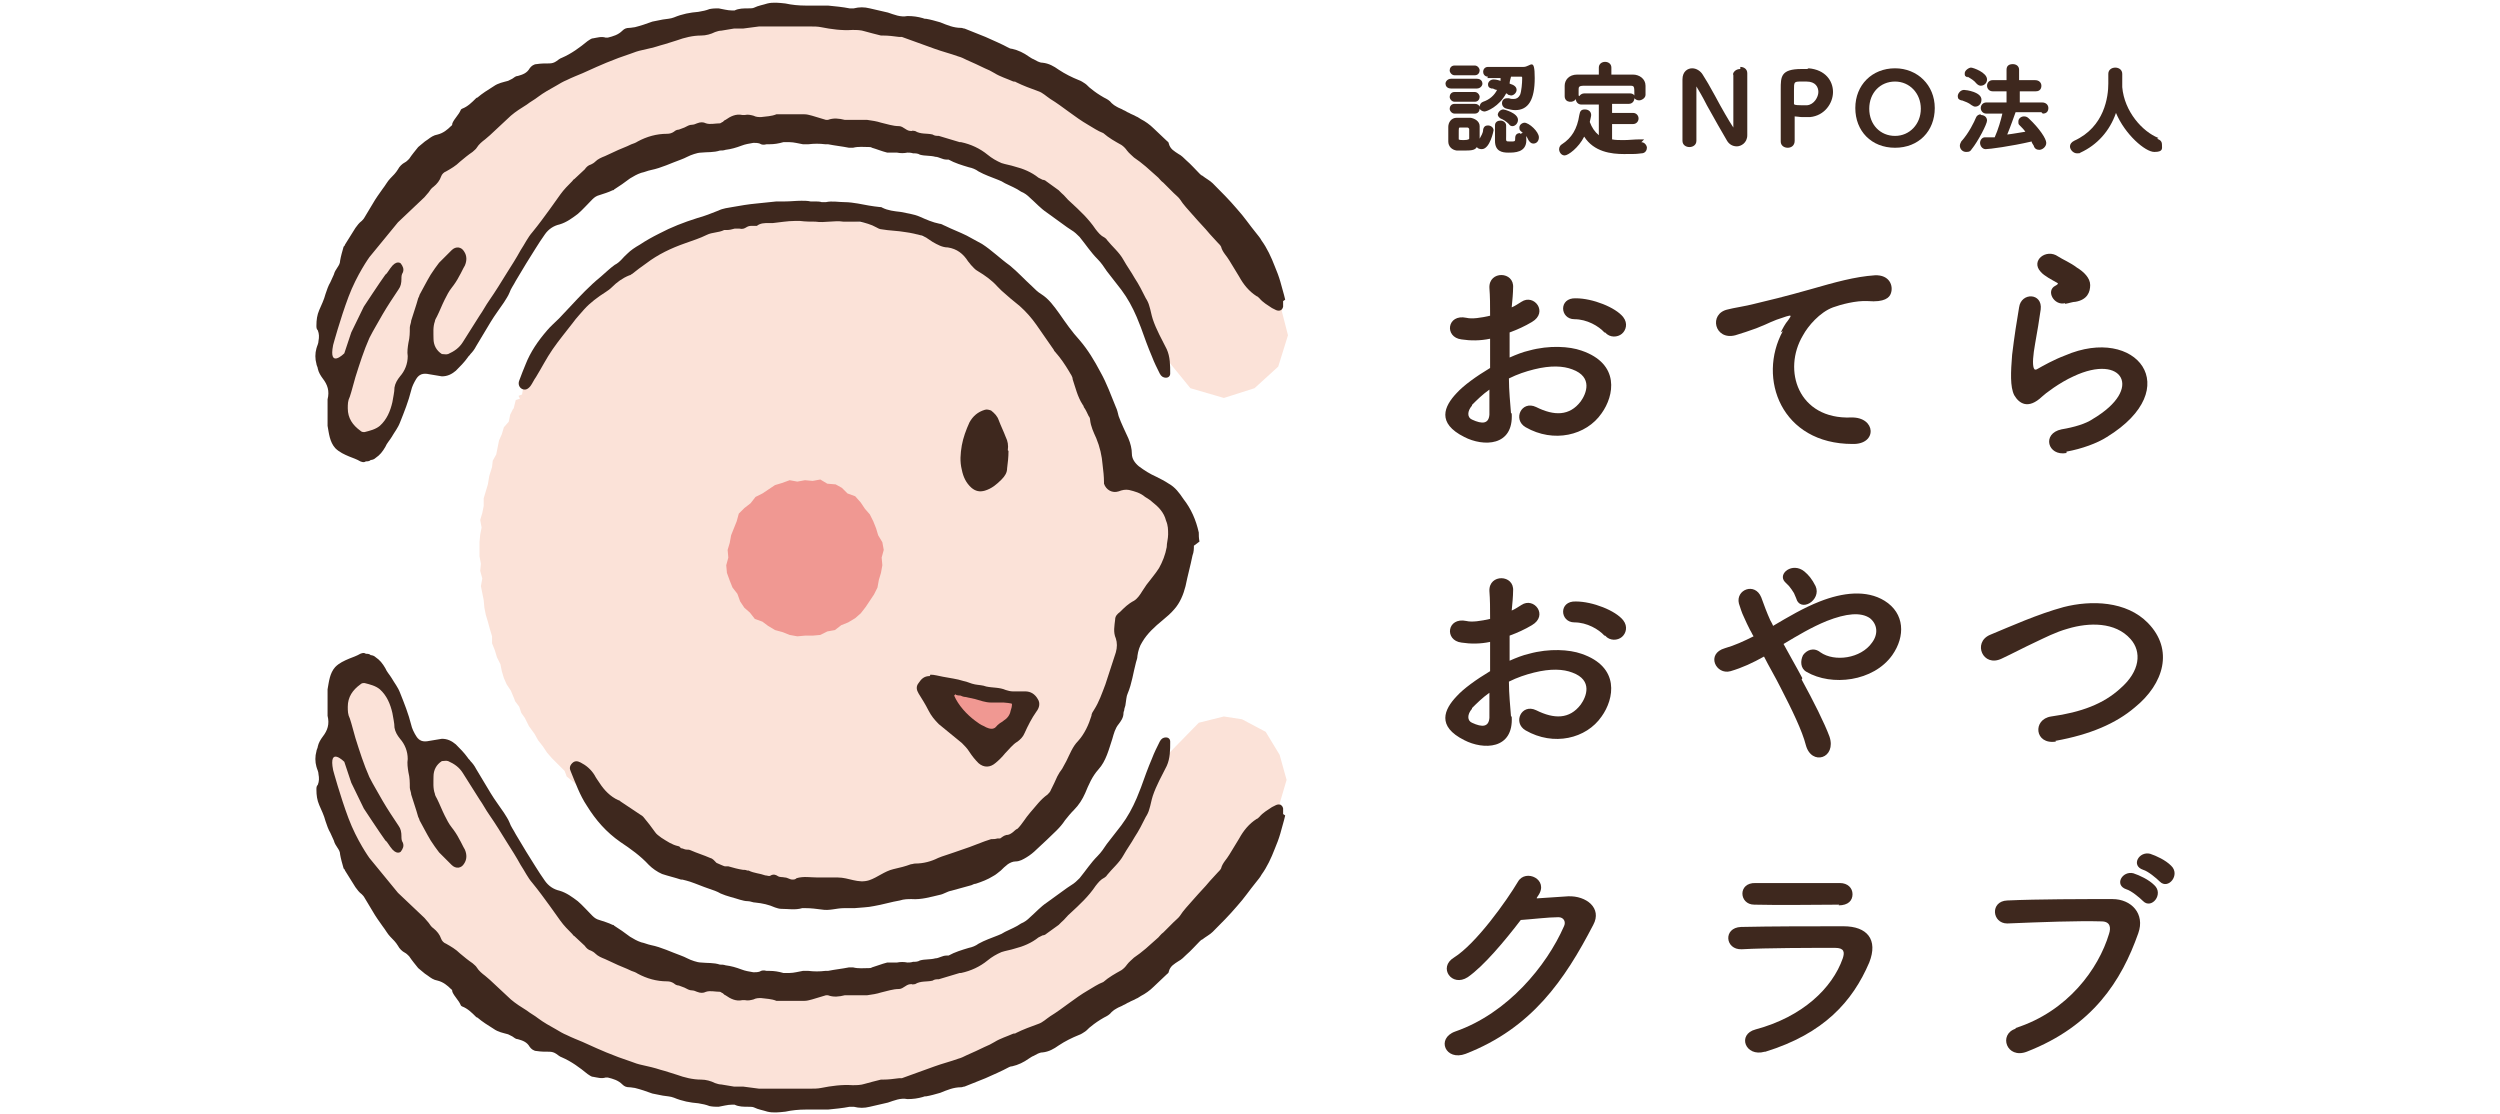 <?xml version="1.0" encoding="UTF-8"?>
<svg id="_レイヤー_2" xmlns="http://www.w3.org/2000/svg" version="1.1" viewBox="0 0 358.7 159.9">
  <!-- Generator: Adobe Illustrator 29.5.1, SVG Export Plug-In . SVG Version: 2.1.0 Build 141)  -->
  <defs>
    <style>
      .st0 {
        fill: #fbe2d8;
      }

      .st0, .st1 {
        fill-rule: evenodd;
      }

      .st1, .st2 {
        fill: #f09892;
      }

      .st3 {
        fill: #3e281e;
      }
    </style>
  </defs>
  <g>
    <path class="st3" d="M213.5,18c-.3,0-.6.1-.7.6,0,.5-.3.9-.5,1.3,0-.2,0-.5,0-.7,0-.4,0-.8,0-1.1,0-.7-.7-1.1-1.3-1.2-.6,0-1.2,0-2,0-.8,0-1.2.7-1.2,1.3,0,.2,0,.3,0,.5,0,.2,0,.3,0,.5s0,.3,0,.5c0,.2,0,.4,0,.6,0,.7.5,1.2,1.2,1.3.3,0,.6,0,.9,0,1.1,0,1.7,0,2-.5.1.2.4.3.7.3,1.2,0,1.7-2.7,1.7-2.7,0-.4-.4-.7-.8-.7ZM209.5,18.3h1c.1,0,.2,0,.3.2,0,.2,0,.5,0,.7s0,.5,0,.7c0,0,0,.2-.8.2s-.7-.1-.7-.2c0-.1,0-.2,0-.3,0-.1,0-.3,0-.4,0-.9,0-.9.2-.9Z"/>
    <path class="st3" d="M213.4,11.2c.3,0,.7,0,1,0,.3,0,.6,0,.9,0,0,.2,0,.3,0,.4-.6-.2-.9-.2-1-.2-.5,0-.8.4-.8.7s.1.5.5.6h.2c.2.1.4.2.6.2-.4.8-1.1,1.4-2,1.7-.3.1-.5.4-.5.7h0c-.1-.2-.3-.4-.7-.4h-2.9c-.5,0-.7.4-.7.7s.3.7.7.7h2.9c.5,0,.7-.4.7-.7h0c.1.2.4.4.7.4s2.1-.7,3.1-2.6c.1,0,.2.1.3.2.1,0,.3.1.4.1.4,0,.8-.4.8-.8s-.3-.7-1-.9c0-.3.1-.6.2-1h1.4c.2,0,.2,0,.2.3,0,.6-.1,1.8-.3,2.3-.2.4-.5.6-.9.6s-.4,0-.7-.1c-.1,0-.2,0-.3,0-.5,0-.7.4-.7.7s.2.7.7.8c.4.1.8.2,1.2.2,1.9,0,2.8-1.5,2.8-4.6s-.6-1.6-1.6-1.6c-.7,0-2.1,0-3.3,0-.7,0-1.3,0-1.8,0s-.7.4-.7.7.2.7.7.7Z"/>
    <path class="st3" d="M208.7,10.8h2.9c.5,0,.7-.4.7-.7s-.3-.7-.7-.7h-2.9c-.5,0-.7.4-.7.7s.3.7.7.7Z"/>
    <path class="st3" d="M214.9,16.4c0,.2.1.4.4.6s0,0,0,0c.3.1.8.4,1.2.8.1.2.3.3.5.3.4,0,.8-.4.8-.9,0-1-2-1.5-2.1-1.5-.4,0-.8.4-.8.8Z"/>
    <path class="st3" d="M218.8,17.6c-.4,0-.8.3-.8.7s.1.4.3.6c.5.4.8.7,1,1.2.2.3.4.5.7.5.5,0,.8-.4.8-.9,0-.8-1.4-2.1-2.1-2.1Z"/>
    <path class="st3" d="M211.9,12.7c.5,0,.8-.4.8-.7s-.2-.7-.8-.7h-3.7c-.5,0-.8.4-.8.7s.2.7.8.7h3.7Z"/>
    <path class="st3" d="M208.7,14.6h2.9c.5,0,.7-.4.7-.7s-.3-.7-.7-.7h-2.9c-.5,0-.7.4-.7.7s.3.7.7.7Z"/>
    <path class="st3" d="M218.1,19.1c-.4,0-.7.2-.7.7s0,.5-.7.5-.6,0-.6-.8,0-.8,0-1.2v-.3s0,0,0,0c0-.4-.4-.7-.8-.7s-.8.2-.8.7c0,.6,0,1.6,0,2.2,0,1.5,1,1.7,1.9,1.7s2.6,0,2.6-1.8-.5-.9-.9-.9Z"/>
    <path class="st3" d="M235.9,20h-.7c-.7,0-1.5.1-2.2.1s-1.2,0-1.7-.1v-2.2h3c.5,0,.8-.4.8-.8s-.3-.8-.8-.8h-3v-1.3h2.4c.5,0,.8-.4.8-.8.2.2.4.3.7.3s.9-.3.9-.8c0-.1,0-.3,0-.5,0-.3,0-.6,0-.8,0-1-.9-1.6-1.8-1.6-1,0-2,0-3.1,0v-1c0-1.1-1.8-1.1-1.8,0v1c-1,0-2.1,0-3.1,0-1.2,0-1.8.8-1.8,1.6,0,.1,0,.2,0,.4,0,.1,0,.3,0,.4s0,.3,0,.4c0,.1,0,.2,0,.3,0,1,1.3,1,1.6.4,0,0,0,0,0,0,0,.4.3.8.8.8h2.5v4.4c-.6-.5-1-1.1-1.3-1.9.1-.5.2-.8.2-1,0-.5-.4-.8-.9-.8s-.7.2-.8.8c-.3,2-1.1,3.3-2.5,4.2-.2.1-.4.4-.4.7,0,.4.3.9.8.9s2-1.1,2.8-2.7c1.4,2.2,3.9,2.5,5.7,2.5s1.6,0,2.5-.1c.6,0,.8-.5.8-.8s-.3-.8-.8-.8ZM226.5,13.7v-.8c0-.4,0-.6.8-.6.9,0,1.9,0,2.9,0s2.5,0,3.6,0c.7,0,.7,0,.7,1.4-.1-.2-.4-.3-.6-.3h-6.6c-.3,0-.6.2-.7.4,0,0,0,0,0,0Z"/>
    <path class="st3" d="M249.7,9.9c-.3,0-.6.1-.8.3-.2.2-.3.4-.2.6,0,1.3,0,5.8,0,7.2s0,.2,0,.3c0,0,0,0,0,0-.6-.9-1.7-2.8-2.6-4.5-.7-1.3-1.4-2.5-1.8-3.1-.3-.5-.9-.9-1.5-.9s-1.4.4-1.4,1.6h0c0,1.1,0,2.5,0,3.9s0,3.4,0,4.9h0c0,.6.5.9,1,.9s1-.3,1-.9c0-1.5,0-5.7,0-7.3s0-.4,0-.5h0c.3.5.9,1.5,1.5,2.7,1,1.8,2.3,4.1,2.9,5.1.3.5.8.8,1.4.8s1.5-.5,1.5-1.6c0-1.2,0-3,0-5s0-2.9,0-3.9c0-.6-.5-.9-1-.9Z"/>
    <path class="st3" d="M259.3,9.9c-.3,0-.6,0-.8,0-3,0-3,1.1-3,2.9s0,1,0,1.6c0,.7,0,1.5,0,2.3,0,1.5,0,2.6,0,3.6h0c0,.6.5.9,1,.9s1-.3,1-1v-.6c0-.5,0-1,0-1.5,0-.5,0-.9,0-1.4.3,0,.7.1,1.1.1s.6,0,1.1,0c2.1-.2,3.3-2,3.3-3.6s-1.1-3.2-3.5-3.4ZM257.4,13.8c0-.3,0-.5,0-.8,0-1.3,0-1.3,1.1-1.3s.7,0,.7,0c1.3,0,1.7.8,1.7,1.5s-.6,1.8-1.6,1.9c-.3,0-.6,0-.9,0-.9,0-1-.1-1-.2v-.2c0-.3,0-.5,0-.8Z"/>
    <path class="st3" d="M271.9,9.8c-3.3,0-5.7,2.4-5.7,5.7s2.3,5.7,5.7,5.7,5.7-2.4,5.7-5.7-2.5-5.7-5.7-5.7ZM271.9,19.5c-2.1,0-3.7-1.6-3.7-3.9s1.6-3.9,3.7-3.9,3.7,1.7,3.7,3.9-1.6,3.9-3.7,3.9Z"/>
    <path class="st3" d="M293.1,16.3c.6,0,.8-.4.8-.8s-.3-.8-.9-.8h-3.2s0-1.6,0-1.6h2.3c.6,0,.8-.4.8-.8s-.3-.8-.9-.8h-2.3s0-1.5,0-1.5c0-.5-.4-.8-.9-.8s-.9.2-.9.8v1.5h-2c-.5,0-.8.4-.8.8s.3.8.8.8h2s0,1.6,0,1.6h-2.9c-.5,0-.8.4-.8.8s.3.8.8.8h2.3c-.2.9-.6,2.3-1.1,3.4-.5,0-1,0-1.4,0-.4,0-.7.4-.7.8s.3.9.8.9,3.6-.4,6.6-1.1c0,.2.2.4.3.6.1.4.4.6.8.6s1-.4,1-1-1-2.1-2.5-3.5c-.2-.2-.4-.3-.7-.3-.4,0-.8.3-.8.7s0,.4.2.6c.3.3.6.6.8.9-.7.1-1.7.3-2.6.4.5-1.2.9-2.4,1.2-3.2h3.7Z"/>
    <path class="st3" d="M281.5,14.4c.5.2.9.3,1.4.7,0,0,0,0,0,0,.2.1.3.2.5.2.5,0,.9-.4.9-1,0-1.1-2.2-1.4-2.5-1.4-.5,0-.9.5-.9.9s.2.5.5.6h.1Z"/>
    <path class="st3" d="M284.2,16.4c-.3,0-.6.2-.7.5-.2.5-1,2.2-2.1,3.4-.1.2-.2.4-.2.6,0,.5.4.9.9.9s.6-.1.8-.4c.9-1.1,2.2-3.6,2.2-4.1s-.4-.8-.9-.8Z"/>
    <path class="st3" d="M282.3,11c.5.3.9.5,1.3,1h0c.2.2.4.3.6.3.5,0,.9-.4.9-.9,0-1-2-1.7-2.3-1.7s-.9.4-.9.8,0,.4.4.6Z"/>
    <path class="st3" d="M309.7,19.8c-2.3-.9-4.9-3.8-5.2-7.3,0,0,0,0,0-.1h0c0-.7,0-1.4,0-1.8,0-.6-.5-.9-1-.9s-1,.3-1,.9h0c0,.5,0,1,0,1.4,0,1.8-.5,6.2-4.9,8.2-.4.2-.6.5-.6.8,0,.5.5,1,1,1s.3,0,.5-.1c2.4-1.1,4.2-3.1,5.1-5.7,1.3,3.1,4.2,5.6,5.5,5.6s1.1-.5,1.1-1-.2-.7-.7-.9Z"/>
  </g>
  <g>
    <path class="st3" d="M216.9,59.3c.3,4.8-4.1,4.8-6.8,3.4-4-2-2.9-4.4-1.1-6.3,1-1.1,2.8-2.4,4.8-3.6,0-1.4,0-2.9,0-4.2-1.4.3-2.8.3-4.1.1-2.5-.3-2.1-3.7.7-3.1.8.2,2.1,0,3.4-.3,0-1.6,0-2.7-.1-4-.1-2.5,3.6-2.4,3.4,0,0,.7-.1,1.8-.2,2.8.5-.2.9-.5,1.4-.8,1.8-1.2,3.9,1.5,1.5,2.9-1,.6-2.1,1.1-3.2,1.5,0,1,0,2.3,0,3.6.9-.4,1.9-.8,2.8-1,2.9-.8,5.8-.6,7.5,0,5.6,1.9,4.7,6.5,2.9,9-2.2,3.2-6.9,4.3-10.9,2-1.9-1.1-.6-3.9,1.5-2.9,2.6,1.3,4.8,1.3,6.4-.8.8-1.1,1.8-3.5-1.2-4.6-1.3-.5-3.1-.6-5.5,0-1.2.3-2.4.7-3.6,1.3,0,1.8.2,3.6.3,5M211.2,58.2c-.7.8-.7,1.7,0,2,1.5.7,2.4.6,2.5-.7,0-.9,0-2.2,0-3.6-1,.7-1.8,1.5-2.5,2.2M230.2,47.7c-.8-.9-2.5-1.9-4.3-1.9-2.1,0-2.3-3.1.2-3,2.4,0,5.7,1.3,6.8,2.7.7.9.4,1.9-.2,2.4-.6.5-1.7.6-2.4-.2"/>
    <path class="st3" d="M255.5,47.7c.3-.6.6-1.2,1.1-1.8.5-.7.4-.7-.3-.5-2.5.8-2,.8-4.3,1.7-1.1.4-2,.7-3,1-3,.8-3.9-3.1-1.1-3.7.7-.2,2.7-.5,3.8-.8,1.7-.4,4.6-1.1,8.1-2.1,3.5-1,6.3-1.8,9.2-2,2.1-.1,2.7,1.5,2.3,2.6-.2.6-.9,1.3-3.3,1.1-1.7-.1-3.9.5-5,.9-1.9.7-3.6,2.7-4.3,4-3,5-.7,12.1,6.9,11.8,3.6-.1,3.8,3.9.2,3.8-10.2,0-13.7-9.4-10-16.2"/>
    <path class="st3" d="M296.5,65c-2.7.5-3.6-2.8-.7-3.4,1.8-.3,3.5-.8,4.5-1.5,3.7-2.2,4.7-4.5,4-5.9-.7-1.4-3.2-1.9-6.8-.2-2,.9-4.1,2.5-4.5,2.9-2,1.9-3.3,1-4-.2-.6-1.2-.5-3.3-.3-5.8.3-2.5.7-5.1,1-6.8.3-2.2,3.4-2.1,3.1.3-.2,1.4-.5,3.3-.8,4.9-.3,1.7-.4,2.9-.2,3.5.1.3.3.3.6.1.7-.4,2.3-1.3,3.9-1.9,10.2-4.4,17.4,4.7,6,11.7-1.4.9-3.6,1.7-5.8,2.1M296.3,43.5c-1.6.4-2.8-1.8-1.4-2.5.2-.1.5-.3.3-.4-.7-.4-1.9-1-2.4-1.6-1.5-1.6.8-3.4,2.5-2.2.6.4,1.8.9,2.7,1.6,1,.6,1.9,1.5,1.9,2.5,0,1-.4,2.1-2.1,2.4-.4,0-.9.2-1.5.3"/>
    <path class="st3" d="M258.5,97.5c1.7,3.1,3.3,6.3,4,8.2.5,1.5-.1,2.6-1,2.9-.9.3-2-.2-2.4-1.7-.5-2-2-5.1-3.6-8.2-.8-1.6-1.7-3.1-2.4-4.5-1.6.9-3.1,1.6-4.8,2.1-2.1.6-3.6-2.5-.8-3.3,1.4-.4,2.7-1,4.1-1.7-.2-.3-.3-.6-.5-.9-.3-.6-.6-1.2-.9-1.9-.3-.6-.5-1.3-.7-1.9-.5-2,2.3-3.1,3.2-.9.4,1.1.8,2.2,1.3,3.3.1.2.3.5.4.8,2.2-1.3,4.4-2.6,6.7-3.5,3.3-1.3,6.7-1.7,9.3-.1,2.9,1.8,3,5.1,1.1,7.8-2.7,3.8-8.7,4.5-12.3,2.4-.9-.5-.9-1.6-.5-2.4.5-.7,1.5-1.2,2.5-.4,2,1.4,5.8.9,7.4-1.4.9-1.2.8-2.6-.3-3.5-1.3-.9-3.4-.7-6.2.4-2.2.9-4.2,2.1-6.2,3.3.8,1.5,1.8,3.2,2.7,4.9M257.4,85.1c-.3-.5-.4-.6-.7-1-.3-.3-.3-.3-.6-.6-1.1-1.2,1.1-2.9,2.8-1.5.6.5,1.1,1.1,1.6,2.1.9,2-2.2,3.9-2.8,1.7"/>
    <path class="st3" d="M295,106.4c-3.1.5-3.4-3.2-.7-3.6,4.3-.6,7.5-1.8,9.9-4,2.9-2.5,3.1-5.3,1.5-7.1-2.2-2.5-6-2.4-9-1.5-1.8.5-3.3,1.3-4.8,2-1.5.7-3,1.5-4.7,2.3-2.7,1.3-4.2-2.3-1.7-3.4,2.9-1.2,6.9-3,10.6-4,3.9-1,9-.9,12.1,2.3,3.7,3.8,2.3,8.7-1.9,12.1-2.7,2.3-6.4,3.9-11.4,4.8"/>
    <path class="st3" d="M220.5,128.9c1.5-.1,3.1-.2,4.5-.3,2.6-.1,4.9,1.7,3.6,4.1-4.1,7.9-8.8,14.8-18.3,18.5-2.9,1.1-4.3-2.2-1.5-3.2,7.5-2.6,13.1-9.4,15.6-15.1.3-.6,0-1.3-.8-1.3-1.4,0-3.9.3-5.4.4-2.3,3-5.3,6.6-7.6,8.2-2.3,1.5-4.3-1.4-2-2.8,3.2-2,7.6-8.2,9.2-10.9,1.1-1.9,4.5-.3,2.9,2l-.2.3Z"/>
    <path class="st3" d="M253.2,150.9c-2.8.8-4-2.5-1.3-3.2,6.7-1.8,11-5.9,12.5-10.2.3-.9.2-1.5-1.1-1.5-3.5,0-9.7,0-13.4.2-2.4.1-2.7-3.1-.1-3.2,4.4-.1,10-.1,14.7-.1,3.4,0,5,1.9,3.7,5.2-2.4,5.6-6.5,10.2-14.9,12.8M263.9,129.8c-3.2,0-8.5.1-12.2,0-2.2,0-2.4-3.2.2-3.1,3.2,0,8.7,0,12.1,0,1.1,0,1.8.7,1.8,1.6s-.6,1.6-2,1.6"/>
    <path class="st3" d="M289.2,147.5c7.5-2.4,11.9-8.5,13.4-13.5.3-.9.2-1.8-1.1-1.8-3.3-.1-8.7.1-13.5.3-2.2,0-2.5-3.2,0-3.3,4.5-.2,10.8-.2,15.1-.2,2.7,0,4.7,2.1,3.7,4.9-2.4,6.8-6.5,13.3-16,17-2.9,1.1-4.1-2.5-1.6-3.3M305.1,127.6c-1.8-.6-.6-2.7,1-2.3.9.3,2.2.9,3,1.7,1.4,1.3-.4,3.5-1.6,2.3-.5-.5-1.7-1.5-2.4-1.7M307.5,124.8c-1.8-.6-.6-2.7,1-2.3.9.3,2.2.9,3,1.7,1.4,1.3-.4,3.5-1.6,2.3-.5-.5-1.7-1.5-2.4-1.7"/>
    <path class="st3" d="M216.9,102.8c.3,4.8-4.1,4.8-6.8,3.4-4-2-2.9-4.4-1.1-6.3,1-1.1,2.8-2.4,4.8-3.6,0-1.4,0-2.9,0-4.2-1.4.3-2.8.3-4.1.1-2.5-.3-2.1-3.7.7-3.1.8.2,2.1,0,3.4-.3,0-1.6,0-2.7-.1-4-.1-2.5,3.6-2.4,3.4,0,0,.7-.1,1.8-.2,2.8.5-.2.9-.5,1.4-.8,1.8-1.2,3.9,1.5,1.5,2.9-1,.6-2.1,1.1-3.2,1.5,0,1,0,2.3,0,3.6.9-.4,1.9-.8,2.8-1,2.9-.8,5.8-.6,7.5,0,5.6,1.9,4.7,6.5,2.9,9-2.2,3.2-6.9,4.3-10.9,2-1.9-1.1-.6-3.9,1.5-2.9,2.6,1.3,4.8,1.3,6.4-.8.8-1.1,1.8-3.5-1.2-4.6-1.3-.5-3.1-.6-5.5,0-1.2.3-2.4.7-3.6,1.3,0,1.8.2,3.6.3,5M211.2,101.7c-.7.8-.7,1.7,0,2,1.5.7,2.4.6,2.5-.7,0-.9,0-2.2,0-3.6-1,.7-1.8,1.5-2.5,2.2M230.2,91.2c-.8-.9-2.5-1.9-4.3-1.9-2.1,0-2.3-3.1.2-3,2.4,0,5.7,1.3,6.8,2.7.7.9.4,1.9-.2,2.4-.6.5-1.7.6-2.4-.2"/>
  </g>
  <g>
    <polyline class="st0" points="162.6 69.7 163.3 70.1 164.1 70.4 164.4 70.6 164.8 71.1 165.2 71 166 72.2 166.4 72.3 166.5 72.7 166.9 72.9 166.7 73.3 167.1 73.5 167.6 74.5 167.7 74.6 167.7 75 167.8 74.9 168.1 75.4 168 75.5 168.2 76.3 168.3 77.1 168.3 77.2 168.3 78.4 168.4 79.7 168.2 79.7 168.1 80.5 168.2 81.4 167.7 82.3 167.1 83.1 166.5 84 166.1 84.9 165.3 85.5 164.5 86.2 163.7 86.7 162.6 87.1 162.5 88.2 162.6 89.3 162 90.3 161.8 91.4 161.8 92.1 161.8 92.2 161.7 92.7 161.4 92.7 161.5 93.3 161.4 93.3 161.2 93.8 161 93.8 161 94.3 160.8 94.3 160.8 94.9 160.7 94.9 160.6 96.1 160.3 96 160.5 96.5 160.3 96.4 160.3 97 159.9 96.9 160 97.3 159.8 97.3 159.7 97.9 159.5 97.8 159.3 98.5 159.3 98.6 159.2 99.2 159.1 99.2 158.7 100.3 158.4 100.2 158.5 100.7 158.3 100.7 157.9 101.7 157.5 101.9 157.5 102.3 157.3 102.3 157.3 103.1 157.1 103.1 156.8 104.2 156.6 105.3 156.4 106.5 156.1 106.4 156 106.7 155.8 107 155.5 107.7 155.1 107.8 155.2 108.3 155 108.2 155 108.6 154.9 108.7 154.7 109.5 154.4 110.2 154.3 110.3 154 111 153.9 111 153.6 111.7 153.2 111.9 153.4 112.3 152.7 112.7 152.8 113.1 152.4 113.2 151.9 114.1 151.5 114.1 151.1 114.5 150.7 114.5 150.6 114.9 150.1 115.1 150 115.5 149.2 116 149.2 116.4 148.5 116.9 148.5 117.1 148.1 117 147.6 117.9 147.3 118 147.4 118.8 147.5 119.8 147.1 119.7 147.3 120.5 146.3 121.3 145.4 121.7 144.4 121.4 143.4 121.1 142.3 121.6 141.4 122 140.5 122.4 139.6 123 138.6 123.2 137.7 123.6 136.7 123.9 135.8 124 135 124.5 134.3 125.2 133.5 125.6 132.5 125.9 131.6 125.5 130.6 125.3 129.6 125.2 128.6 125.1 127.3 125.6 126.2 126.1 125.1 126.5 124.1 126.6 124.1 127 123.5 126.8 123.5 127.1 122.3 127.3 121.1 127.3 120 127.4 118.9 127.4 117.9 127.7 116.8 127.5 115.7 127.7 114.6 127.5 113.5 127.4 112.6 127.2 111.7 127.3 111.7 127.1 110.9 127.1 110.8 127 110.2 126.7 110.1 126.6 109.2 126.5 109 126.1 108 125.7 106.9 125.7 105.9 125.6 104.8 125.3 103.7 125 102.8 124.5 101.8 124.1 100.6 124 99.7 123.4 98.6 123.3 97.5 123 97.6 122.6 96.8 122.5 96.8 122.3 96.3 122.4 96.3 122.1 95.1 121.8 95.2 121.5 94.8 121.6 94.9 121.3 93.8 120.9 93.5 120.6 92.4 120.3 92.3 119.8 91.4 119.8 91.3 119.4 90.9 119.4 90.9 119.3 90.6 119.1 90.4 118.8 90 118.7 89.8 118.3 89.5 118.3 89.1 117.9 88.7 117.8 88.5 117.5 88.2 117.4 88 117.1 87.4 116.9 87 116.5 86.7 116.3 86.3 115.8 86.2 115.7 85.9 115.5 85.5 115.6 85 114.8 84.4 114.2 84.1 114.1 83.3 113.2 82.4 112.3 81.3 111.4 81.2 111.1 81 110.6 80 109.6 79.2 108.8 78.5 108 77.9 107.1 77.2 106.2 76.7 105.3 75.9 104.2 75.3 103 74.8 102.3 74.5 101.4 73.9 100.6 73.8 100.3 73.3 99.1 72.7 98.2 72.3 97.3 72 96.3 71.8 95.3 71.3 94.3 71 93.3 70.6 92.3 70.6 91.3 70.3 90.3 70 89.2 69.7 88.2 69.5 87.2 69.4 86.1 69.2 85.1 69 84.1 69.2 83 68.9 81.9 69 80.9 68.8 79.8 68.8 78.8 68.8 77.8 68.9 76.7 69.1 75.7 68.9 74.6 69.2 73.6 69.4 72.6 69.4 71.5 69.7 70.5 70 69.5 70.2 68.3 70.6 67 70.7 66.1 71.2 65.2 71.4 64.2 71.6 63.2 72 62.3 72.3 61.3 73 60.5 73.2 59.5 73.6 58.7 73.7 58.6 74 57.4 74.6 57.2 74.4 56.8 74.9 56.6 75.1 55.5 75.6 55.3 75.8 54.6 76.1 54.4 76.2 54.1 76.3 54 76.2 52.5 76.7 51.2 77 50 77.3 49.8 77.4 49.4 77.9 49 77.7 48.6 78 48.7 78.1 48 78.6 47.9 78.5 47.5 79.9 46.7 80.3 45.8 80.9 45 81.3 45.1 81.9 44.5 82.2 44.3 82.6 43.8 83 43.8 83.1 43.4 84 43.4 83.9 43.1 84.5 43 84.6 42.4 85 42.4 85.4 42.1 85.8 42.1 85.8 41.9 86.2 41.9 86.5 41.4 86.9 41.5 87 41 87.7 41 88.3 39.9 88.8 40 88.7 39.8 89.3 39.6 89.5 39.3 89.8 39.2 90.8 38.2 91.2 38.1 91.2 37.6 91.7 37.8 92 37.2 92.4 37.1 92.4 36.9 92.7 36.9 92.8 36.9 93.3 36.6 93.3 36.6 93.8 36.7 93.8 36.1 94.3 36.2 95 35.3 95.4 35.4 95.6 35.1 95.9 34.9 95.9 34.8 96.3 34.8 96.3 34.7 96.9 34.6 96.9 34.4 97.3 34.5 97.3 34.3 98.2 34 99.2 33.8 99.2 33.6 99.8 33.5 99.8 33.4 100.4 33.5 100.4 33.3 101.1 33.2 101.1 33.1 101.6 33 101.6 32.8 102.4 32.7 102.5 32.6 103.5 32.3 103.5 32.3 104.8 32.1 104.8 32 106.1 32 106.1 31.8 107.1 31.9 108.2 31.9 108.1 31.5 108.9 31.5 108.9 31.3 109.8 31.5 109.8 31.3 111.1 31.1 112.3 31.2 113.5 31.2 114.6 31 115.6 30.8 116.7 30.8 117.7 30.7 118.7 30.9 119.7 31.1 120.8 31.4 121.8 31.5 122.9 31.8 123.9 32 125 32.1 126.1 32.1 127.1 32.4 128.1 32.8 129.2 32.8 130.3 33 130.4 33 130.8 33 130.8 33.1 131.3 33.2 131.3 33.5 131.7 33.4 131.6 33.7 132.2 33.7 132.2 33.9 133.3 34.2 133.3 34.3 134.8 34.5 134.8 34.1 136.3 34.3 136.3 34.5 137 34.7 137.9 35.9 138.4 36 138.2 36.4 138.6 36.6 138.7 37 138.9 37.2 139.1 37.5 140.1 38.3 140.6 38.8 140.9 38.7 141 39.3 141.9 39.3 141.9 39.5 142.4 39.7 142.6 40.1 143 40.1 143.3 40.8 143.7 40.6 143.9 41 144.2 41.2 144.6 41.6 145 41.5 145.3 42.1 145.7 42.1 146.4 43.1 146.9 43 147.8 44.2 148.2 44.5 149 45 149.5 45.8 150.2 46.4 151 47.2 151.2 47.5 152.2 48.4 152.1 48.9 152.9 49.2 152.7 49.8 152.9 49.7 152.8 50.3 153.2 50.3 153.1 50.7 153.4 50.6 153.3 51.1 153.8 51.4 153.8 51.8 154.7 52.5 155.7 53.1 155.8 53.4 156 53.7 156.3 54.4 156.6 54.6 156.9 55.3 157.2 55.5 157.7 56.5 158.1 56.7 158.3 57.9 158.4 57.9 158.5 58.3 158.6 58.3 159.1 59.3 159.3 59.3 159.4 59.9 159.5 59.8 159.6 60.7 159.8 60.7 159.8 61.2 159.9 61.2 160.1 61.5 160.1 61.6 160.2 62.1 160.6 63.2 160.9 64.3 161.4 65.3 161.6 66.4 162.1 67.5 162.4 68.6 162.6 69.7"/>
    <path class="st3" d="M171.3,78.3c0,.4,0,.9-.2,1.4-.3,1.5-.7,2.9-1,4.4-.3,1.2-.8,2.4-1.6,3.3-.5.6-1.1,1.1-1.7,1.6-1.1.9-2.2,1.9-2.9,3.1-.4.6-.6,1.3-.7,2,0,.3-.1.6-.2.9-.4,1.5-.6,3.1-1.2,4.5-.2.4-.2,1-.3,1.5,0,.3-.2.6-.2.9,0,.1-.1.2-.1.4,0,.7-.4,1.2-.7,1.6-.5.6-.7,1.4-.9,2.1-.5,1.5-.9,3.2-2,4.4-.9,1-1.4,2.2-1.9,3.4-.4.9-.9,1.7-1.6,2.4-.5.5-.9,1-1.3,1.5-.7,1.1-1.7,1.9-2.6,2.8-.5.5-1,.9-1.5,1.4-.4.4-.9.8-1.4,1.1-.5.3-1,.6-1.6.6-.4,0-.8.2-1.1.4-.4.3-.7.6-1,.9-.4.3-.7.6-1.1.8-.8.5-1.6.8-2.5,1.1-.2,0-.4.1-.6.2-1,.3-1.9.5-2.9.8-.6.1-1.1.5-1.7.6-1.3.3-2.6.7-4,.6-.5,0-1.1,0-1.7.2-1.2.2-2.5.6-3.7.8-.9.2-1.9.2-2.8.3-.2,0-.4,0-.6,0-.3,0-.6,0-.9,0-1.1,0-2.1.4-3.2.2-.8-.1-1.5-.2-2.3-.2-.2,0-.3,0-.5,0-1,.3-2,.1-3,.1-.3,0-.6-.1-.9-.2-.9-.4-1.8-.6-2.8-.7-.4,0-.7-.2-1.1-.2-.4,0-.7-.1-1.1-.2-.9-.3-1.9-.5-2.8-.9-.5-.3-1.1-.5-1.7-.7-.9-.3-1.8-.7-2.7-1-.3-.1-.7-.2-1.1-.3,0,0-.1,0-.2,0-.9-.3-1.8-.5-2.7-.8-.7-.3-1.4-.8-1.9-1.3-1.2-1.3-2.6-2.3-4.1-3.3-2-1.4-3.5-3.1-4.8-5.2-1-1.5-1.6-3.2-2.3-4.9-.2-.4-.2-.8.2-1.2.4-.4.8-.3,1.2-.1.8.4,1.5,1,2,1.8.2.4.5.8.7,1.1.7,1.1,1.6,2,2.7,2.5.2,0,.3.2.5.3.9.6,1.8,1.2,2.7,1.8.2.1.3.2.4.3.6.7,1.2,1.5,1.7,2.2.2.3.5.5.9.8.8.5,1.5,1,2.4,1.2.2,0,.3.2.4.3.3,0,.5.2.8.2.2,0,.4,0,.6.1.9.4,1.9.7,2.8,1.1.4.1.6.4.9.7,0,0,1.1.5,1.2.5.1,0,.3,0,.5,0,.7.2,1.4.4,2.1.5.2,0,.4,0,.6.1,0,0,.1,0,.2,0,.8.4,1.6.4,2.4.7.3,0,.6.2.8,0,.4-.2.7-.1,1,.1.3.2.6.1,1,.2.4,0,.7.3,1.1.3.2,0,.4,0,.6-.2,1-.3,2-.1,3-.1,1,0,1.9,0,2.9,0,1.6,0,2.9.9,4.5.4,1.2-.4,2.2-1.3,3.5-1.6.9-.2,1.7-.4,2.5-.7.2,0,.4-.1.6-.1,1.2,0,2.3-.3,3.3-.8.7-.3,1.5-.5,2.3-.8,1.5-.5,2.9-1,4.4-1.6.3-.1.6-.2.9-.3.3,0,.6,0,.9-.1,0,0,.1,0,.2,0,0,0,.2,0,.2,0,.3-.2.5-.4.9-.5.3,0,.5-.1.8-.3.3-.2.5-.5.8-.6.7-.7,1.1-1.5,1.8-2.3.8-.9,1.5-1.9,2.5-2.6.2-.2.4-.4.5-.7.3-.6.6-1.2.9-1.9.2-.4.4-.7.7-1.1.2-.4.4-.7.6-1.1.5-1,.9-2.1,1.7-2.9.9-1,1.5-2.3,1.9-3.6,0-.3.2-.6.4-.9.7-1.1,1.1-2.3,1.6-3.6.5-1.5,1-3.1,1.5-4.6.2-.7.2-1.4,0-2-.4-.9-.2-1.8-.1-2.7,0-.5.3-.8.7-1.1.6-.6,1.2-1.2,2-1.6.5-.3.9-.9,1.2-1.4.2-.3.4-.6.6-.9.6-.8,1.3-1.6,1.8-2.4.5-.9.9-1.9,1.1-3,0-.6.2-1.2.2-1.8,0-.7,0-1.3-.3-2-.3-1.2-1.1-2-2-2.7-.3-.3-.7-.5-1-.7-.7-.6-1.5-.8-2.3-1-.5-.1-1,0-1.5.2-.9.3-1.8-.2-2.1-1.1,0,0,0-.1,0-.2,0-.8-.1-1.7-.2-2.5-.1-1.3-.4-2.6-.9-3.8-.4-.9-.8-1.7-.9-2.7,0-.2-.1-.4-.2-.5-.2-.4-.4-.9-.7-1.3,0-.1-.1-.3-.2-.4-.7-1.1-1-2.4-1.4-3.6,0-.4-.3-.7-.5-1.1-.6-1-1.2-1.9-2-2.8,0,0-.2-.2-.2-.3-.8-1.2-1.7-2.4-2.5-3.6-.7-1-1.5-1.9-2.4-2.7-.9-.7-1.7-1.4-2.6-2.2-.2-.2-.4-.4-.6-.6-.8-.9-1.8-1.6-2.8-2.2-.4-.2-.7-.6-1-.9-.1-.1-.2-.3-.4-.5-.7-1.1-1.6-1.8-2.9-2-.8,0-1.5-.4-2.2-.8-.3-.2-.6-.4-.9-.6-.2-.1-.4-.2-.6-.3-.8-.2-1.6-.4-2.4-.5-1.1-.2-2.3-.2-3.4-.4-.3,0-.6-.2-.8-.3-.7-.4-1.5-.6-2.3-.8-.2,0-.5,0-.8,0-.3,0-.5,0-.8,0-.2,0-.5,0-.7,0,0,0,0,0-.1,0-1.3-.2-2.7.2-4,0-.7,0-1.4,0-2.2-.1-.2,0-.5,0-.8,0-1,0-2.1.2-3.1.3-.2,0-.4,0-.6,0-.6,0-1.2,0-1.7.4-.2,0-.4,0-.6,0-.3,0-.6,0-.9.2-.3.2-.6.3-1,.2-.2,0-.5,0-.7,0-.4.1-.7.2-1.1.2-.1,0-.3,0-.4,0-.8.4-1.7.3-2.5.7-1,.5-2,.8-3.1,1.2-2,.7-3.9,1.6-5.6,2.9-.7.5-1.4,1-2,1.5-.1,0-.2.2-.4.2-1,.4-1.8,1-2.5,1.7-.3.3-.6.5-.9.7-1.1.7-2.2,1.5-3.1,2.5-.5.6-1.1,1.2-1.6,1.9-1,1.3-2,2.5-2.9,3.8-.9,1.3-1.6,2.7-2.4,4-.3.4-.5.9-.8,1.3-.4.5-.8.6-1.2.4-.4-.2-.6-.7-.4-1.2.3-.8.6-1.6.9-2.3.7-1.8,1.8-3.4,3.1-4.9.5-.6,1.1-1.1,1.7-1.7.6-.6,1.1-1.2,1.6-1.7,1.4-1.5,2.8-3,4.4-4.3.7-.6,1.3-1.2,2-1.7,0,0,0,0,0,0,.8-.4,1.2-1.1,1.8-1.6.5-.5,1.1-.9,1.8-1.3.9-.6,1.8-1.1,2.8-1.6,1.7-.9,3.5-1.6,5.4-2.2,1.1-.3,2.1-.7,3.1-1.1.6-.3,1.4-.4,2-.5,1.1-.2,2.3-.4,3.4-.5,1-.1,1.9-.2,2.9-.3.4,0,.8,0,1.2,0,.8,0,1.6-.1,2.4-.1.4,0,.9,0,1.3.1.2,0,.4,0,.6,0,.3,0,.7,0,1,.1.2,0,.4,0,.6,0,.9-.2,1.8,0,2.7,0,.6,0,1.3.1,1.9.2,1,.2,2.1.4,3.1.5.1,0,.3,0,.4.1.8.4,1.7.5,2.6.6.9.2,1.9.3,2.8.7.9.4,1.8.8,2.8,1,.3,0,.5.2.8.3,1,.5,2.1.9,3.1,1.4.7.4,1.5.8,2.2,1.2,1.4.9,2.6,2.1,4,3.1,1.1.9,2.1,2,3.2,3,.4.4.8.8,1.3,1.1,1.1.7,1.8,1.7,2.6,2.8.9,1.3,1.8,2.6,2.9,3.8,1.2,1.4,2.1,2.9,3,4.6.9,1.6,1.5,3.3,2.2,5,.2.4.3.9.4,1.3.4,1.1.9,2.1,1.4,3.2.3.7.5,1.5.5,2.2,0,.7.4,1.3,1,1.8.8.6,1.6,1.1,2.5,1.5.6.3,1.2.6,1.8,1,.9.5,1.5,1.3,2.1,2.2,1.1,1.4,1.8,3,2.2,4.8,0,.4,0,.8.1,1.3"/>
    <path class="st3" d="M133.5,96.8c.6,0,1.2.2,1.8.3,1,.2,2,.3,2.9.6.6.1,1.1.4,1.7.5.5.1,1.1.1,1.6.3.9.2,1.9.1,2.8.5.3.1.7.2,1,.2.6,0,1.2,0,1.8,0,.8,0,1.4.4,1.8,1.1.4.6.2,1.3-.2,1.8-.7,1-1.2,2-1.7,3.1-.2.5-.6.9-1,1.2-.7.4-1.2,1.1-1.8,1.7-.4.5-.9,1-1.4,1.4-.7.6-1.6.7-2.4,0-.5-.5-.9-1-1.3-1.6-.3-.5-.7-.9-1.1-1.3-1.1-.9-2.2-1.8-3.3-2.7-.6-.6-1.1-1.2-1.5-2-.4-.8-.9-1.6-1.4-2.4-.3-.5-.4-1,0-1.5.4-.6.8-1,1.6-1"/>
    <path class="st3" d="M144.7,64.7c0,.9-.1,1.7-.2,2.5,0,.6-.3,1.1-.8,1.6-.7.7-1.4,1.3-2.4,1.6-.7.2-1.3.1-1.9-.4-.8-.7-1.2-1.6-1.4-2.6-.3-1.2-.2-2.3,0-3.5.2-1.1.6-2.2,1.1-3.3.5-.9,1.2-1.5,2.2-1.8.3-.1.6,0,.9.1.5.4.9.8,1.1,1.4.3.8.7,1.6,1,2.4.3.6.4,1.2.3,1.9"/>
    <path class="st1" d="M136.9,99.8c.6,1.4,1.8,2.7,3,3.6.4.3.8.6,1.3.8.3.2,1,.5,1.4.3.3-.1.4-.4.7-.6.2-.2.5-.3.7-.5.5-.3.9-.8,1-1.4.1-.3.2-.6.2-1,0-.1-1.1-.2-1.2-.2-.6,0-1.2,0-1.8,0-.8,0-1.6-.3-2.3-.5-.5-.1-.9-.2-1.4-.3-.2,0-.5-.1-.7-.2,0,0-.7,0-.7-.2"/>
    <g>
      <polygon class="st0" points="183.9 44.6 184 44.5 183.1 43 180.9 38.9 178.2 35.1 175.4 31.5 172.5 27.9 169.7 24.8 166.4 22.3 163 19.9 159.8 17.2 156.2 15.2 152.6 13 149.1 10.8 145.6 8.6 141.7 7 137.9 5.4 133.9 4 129.7 3.3 125.5 3 121.4 2 117.2 1.6 112.8 2 108.4 2.5 103.9 2.7 99.5 3.5 95.2 4.4 91.3 5.2 87.5 6.6 83.9 8.2 80.4 10.1 76.9 12.1 73.3 13.8 70.1 16.2 66.8 18.6 64 21.7 61 24.5 58.1 27.4 55.5 30.6 53.2 33.7 51.4 37 49.6 40.3 47.9 43.8 47.2 47.5 47.4 51.3 48.8 55.2 48.8 59.4 50.7 62.6 54.5 62.9 57.4 59.7 58.4 55.5 61.2 53 65.6 51.9 68 49.8 69.5 46.9 71.8 42.9 74.2 38.9 76.6 34.9 79.6 31.3 82.5 28.3 86.2 26.3 89.8 24 93.7 22.6 97.6 20.8 101.7 20 105.7 19 109.9 18.9 114 19.1 118.2 18.8 122.3 19.4 126.4 19.7 130.6 20.1 134.6 20.8 138.8 22.6 142.9 24.4 146.8 26.6 150.6 28.9 154.4 31.4 157.5 34.7 160.2 37.7 162.1 41.2 164 44.8 165.9 48.3 167.7 51.9 167.7 51.9 170.8 55.7 175.6 57.1 180 55.7 183.4 52.6 184.8 48.1 183.9 44.6"/>
      <path class="st3" d="M184.4,43c-.2-.9-.5-1.8-.7-2.6-.2-.7-.5-1.5-.8-2.2-.5-1.3-1.1-2.6-1.9-3.7-.2-.4-.5-.7-.8-1.1-.9-1.1-1.7-2.3-2.7-3.4-1.1-1.3-2.3-2.5-3.5-3.7-.4-.4-1-.7-1.5-1.1-.1,0-.3-.2-.4-.3-.6-.6-1.2-1.3-1.9-1.9-.3-.3-.7-.7-1.1-.9-.6-.4-1.2-.7-1.4-1.5,0-.2-.2-.3-.3-.4-.6-.6-1.3-1.2-1.9-1.8-.5-.5-1.2-1-1.8-1.3-.2-.1-.4-.3-.7-.4-.3-.2-.7-.3-1-.5-.3-.1-.5-.3-.8-.4-.3-.2-.7-.3-1-.5-.2-.1-.5-.3-.7-.5-.3-.4-.7-.6-1.1-.8-.7-.4-1.3-.8-1.9-1.3-.3-.2-.5-.5-.8-.7-.3-.2-.6-.4-.9-.5-1-.4-2-.9-2.9-1.5-.7-.5-1.4-.9-2.3-1-.5,0-.9-.3-1.3-.5-.3-.1-.5-.3-.7-.4-.7-.5-1.5-.9-2.4-1.1-.1,0-.2,0-.4-.1-1.1-.6-2.3-1.1-3.4-1.6-1-.4-2-.8-3-1.2-.2,0-.3-.1-.5-.1-1.1,0-2-.4-3-.8-.7-.2-1.4-.4-2-.5-.2,0-.3,0-.5-.1-.7-.2-1.4-.3-2.2-.3-1,.2-1.9-.2-2.8-.5-.9-.2-1.7-.4-2.6-.6-.8-.2-1.5-.2-2.3,0-.2,0-.4,0-.6,0-1-.2-2.1-.3-3.1-.4-.2,0-.4,0-.6,0-.9,0-1.7,0-2.6,0-1,0-2-.1-2.9-.3-.9-.1-1.8-.2-2.6,0-.6.2-1.3.3-1.9.6-.2.1-.5.1-.8.1-.7,0-1.4,0-2,.3-.1,0-.3,0-.4,0-.6,0-1.3-.2-1.9-.3-.4,0-.8,0-1.3.1-.5.2-1,.3-1.6.4-1.2.1-2.3.3-3.5.8-.5.2-1,.2-1.6.3-.5.1-1,.2-1.5.3-.8.3-1.7.6-2.5.8-.2,0-.5.1-.8.1-.4,0-.7.1-1,.4-.6.6-1.3.8-2.1,1-.1,0-.2,0-.3,0-.6-.2-1.2,0-1.8.1-.3,0-.6.3-.8.4-1.1.9-2.3,1.8-3.7,2.4-.3.1-.5.3-.8.5-.3.2-.6.3-1,.3-.6,0-1.2,0-1.8.1-.4,0-.8.3-1,.6-.4.7-1,.9-1.7,1.1-.3,0-.5.2-.8.4-.2.1-.4.2-.6.3-.7.2-1.4.3-2.1.8-.8.5-1.6,1-2.3,1.6,0,0-.1,0-.2.1-.6.6-1.2,1.2-2,1.5,0,0-.2.1-.2.2-.3.7-.9,1.2-1.2,1.9,0,.1,0,.3-.2.4-.5.5-1.1,1-1.9,1.2-.6.1-1,.4-1.4.7-.3.2-.6.4-.8.6-.2.2-.4.3-.6.5-.4.5-.9,1.1-1.3,1.7-.2.2-.4.4-.6.5-.4.2-.8.6-1,1-.3.5-.7.9-1.1,1.3-.4.4-.7,1-1.1,1.5-.5.7-1,1.4-1.4,2.1-.4.7-.8,1.3-1.2,2-.1.2-.3.4-.4.5-.4.3-.6.6-.9,1-.5.8-1,1.6-1.5,2.4,0,.1-.1.2-.2.3-.2.7-.4,1.4-.5,2,0,.4-.2.7-.4,1-.2.3-.4.6-.5,1-.2.4-.3.7-.5,1.1-.3.5-.5,1.1-.7,1.7-.2.8-.6,1.6-.9,2.3-.3.7-.4,1.4-.4,2.2,0,.3,0,.5.2.7.2.5.2,1,.1,1.5,0,.4-.2.7-.3,1.1-.2.7-.2,1.5,0,2.2,0,.2.2.5.2.7.1.5.4,1,.7,1.4.7.9,1,1.8.7,3,0,.2,0,.4,0,.7,0,.4,0,.7,0,1.1,0,.7,0,1.3,0,2,.2,1.1.3,2.3,1.1,3.2.6.6,1.3.9,2,1.2.5.2,1.1.4,1.6.7.3.1.5.2.8,0,.2,0,.5,0,.7-.2.2,0,.5-.1.7-.3.6-.4,1-.9,1.4-1.6.2-.5.6-.9.9-1.4.4-.7.9-1.3,1.2-2.1.6-1.5,1.2-3,1.6-4.6.1-.5.4-1.1.7-1.6.4-.7,1-.9,1.9-.7.6.1,1.2.2,1.8.3.8,0,1.4-.3,2-.8.6-.6,1.2-1.2,1.7-1.9.1-.2.3-.3.4-.5.3-.3.6-.7.8-1.1.7-1.2,1.4-2.3,2.1-3.5.6-1,1.3-1.9,1.9-2.8.3-.5.6-.9.8-1.4.2-.6.6-1.1.9-1.7.5-.8,1-1.7,1.5-2.5.9-1.4,1.7-2.8,2.7-4.2.5-.7,1.2-1.2,2.1-1.4,1-.3,1.8-.9,2.6-1.5.7-.6,1.4-1.4,2.1-2.1.3-.3.6-.5,1-.6.6-.2,1.3-.4,1.9-.7,0,0,.2,0,.2-.1.8-.5,1.5-1,2.3-1.6.5-.3,1-.6,1.6-.8.5-.1.9-.3,1.4-.4,1.5-.3,2.9-1,4.3-1.5.6-.2,1.2-.6,1.9-.8.3-.1.7-.2,1-.2.9-.1,1.8,0,2.7-.3.3,0,.5,0,.8-.1.8-.1,1.5-.3,2.3-.6.5-.2,1.1-.3,1.7-.4.3,0,.6,0,.9.1.3.2.6.2,1,.1.1,0,.3,0,.4,0,.7,0,1.3-.1,2-.3.3,0,.6,0,.9,0,.6,0,1.3.2,1.9.3.3,0,.5,0,.8,0,.8-.1,1.6-.1,2.4,0,.1,0,.3,0,.4,0,1,.2,2,.3,3,.5.2,0,.4,0,.6,0,.8-.2,1.5-.1,2.3-.1.1,0,.3,0,.4.1.7.2,1.4.5,2.2.7.2,0,.4,0,.7,0,.2,0,.5,0,.7,0,.5.1,1,.1,1.5,0,.2,0,.5,0,.8.1.3,0,.7,0,1,.2.7.2,1.5.1,2.2.3.5,0,1,.4,1.6.4,0,0,.2,0,.3,0,.9.5,1.9.8,2.9,1.1.5.1,1,.3,1.4.6.9.5,1.8.8,2.8,1.2.3.1.7.3,1,.5.8.4,1.6.7,2.3,1.2.5.2.9.5,1.3.9.8.7,1.5,1.5,2.4,2.1,1,.7,1.9,1.4,2.9,2.1.2.1.4.3.6.4.5.3.8.6,1.2,1,.9,1.1,1.6,2.2,2.6,3.2.5.5.9,1.1,1.3,1.7.7.9,1.4,1.8,2.1,2.7.9,1.2,1.6,2.5,2.2,3.9.2.5.4,1,.6,1.5.5,1.4,1,2.8,1.6,4.2.3.8.7,1.6,1.1,2.4.2.4.5.6.9.6.3,0,.6-.2.6-.6,0-1.2,0-2.4-.5-3.5-.7-1.4-1.5-2.8-2-4.3-.2-.6-.3-1.3-.5-1.9-.1-.4-.3-.8-.5-1.1-.5-1-1-2-1.6-2.9-.5-.9-1.1-1.7-1.6-2.6-.6-1.1-1.6-1.9-2.4-2.9,0-.1-.2-.2-.3-.3-.6-.3-.9-.7-1.3-1.2-1-1.5-2.3-2.7-3.6-3.9-.5-.4-.8-.9-1.3-1.3-.1-.1-.3-.3-.4-.4-.6-.4-1.2-.9-1.8-1.3-.1-.1-.3-.2-.5-.2-.2-.1-.4-.2-.6-.3-1-.8-2.2-1.3-3.4-1.6-.6-.2-1.3-.3-1.9-.5-.7-.3-1.4-.7-2-1.2-1.1-.9-2.4-1.5-3.8-1.8,0,0-.1,0-.2,0-1-.3-2-.6-3-.9-.3,0-.6,0-.9-.2-.8-.2-1.7,0-2.5-.5-.2,0-.4-.1-.5,0-.4,0-.6-.1-.9-.3-.3-.2-.6-.4-.9-.4-.9,0-1.7-.3-2.6-.5-.6-.2-1.3-.3-2-.4-.2,0-.4,0-.6,0-.3,0-.5,0-.8,0-.3,0-.7,0-1,0-.3,0-.5,0-.8,0-.8-.2-1.6-.3-2.4,0-.1,0-.2,0-.3,0-.7-.2-1.3-.4-2-.6-.4-.1-.7-.2-1.1-.2-.4,0-.7,0-1.1,0-.9,0-1.8,0-2.7,0,0,0-.2,0-.2,0-.7.3-1.5.3-2.2.4-.4,0-.7,0-1.1-.2-.4-.1-.8-.2-1.2-.1-.1,0-.3,0-.4,0-.9-.2-1.7.2-2.4.7-.1,0-.3.2-.4.3-.1,0-.3.2-.4.2-.7,0-1.4.2-2,0-.4-.2-.8-.2-1.3,0-.2.1-.5.2-.7.2-.4,0-.7.2-1.1.4-.3.1-.5.2-.8.3-.2,0-.5.1-.7.3-.3.2-.6.3-1,.3-1.5,0-2.9.4-4.2,1.1-.3.2-.6.3-.9.4-.8.4-1.7.7-2.5,1.1-.4.2-.9.4-1.3.6-.5.2-1,.4-1.4.8-.2.2-.4.3-.6.4-.4.1-.7.4-.9.7-.5.5-1,.9-1.5,1.4-.1,0-.2.2-.3.3-.6.6-1.2,1.2-1.7,1.9-.5.7-1,1.4-1.5,2.1-.8,1.1-1.6,2.2-2.5,3.3-.7.8-1.1,1.7-1.7,2.6-.6,1.1-1.3,2.2-2,3.3-.8,1.3-1.6,2.6-2.5,3.9-.5.7-.9,1.5-1.4,2.2-.8,1.3-1.6,2.5-2.4,3.8-.5.8-1.2,1.3-2.1,1.7-.3.1-.6,0-.9,0-.8-.5-1.2-1.3-1.2-2.2,0-.8-.1-1.7.2-2.5,0-.2.2-.5.3-.7.4-.8.7-1.6,1.1-2.4.3-.6.6-1.2,1-1.7.4-.5.8-1.1,1.1-1.7.3-.5.5-1,.8-1.5.3-.7.3-1.4-.1-2-.4-.7-1.2-.8-1.8-.2-.6.6-1.2,1.2-1.8,1.8-.4.5-.8,1.1-1.2,1.7-.6,1-1.1,2-1.6,2.9,0,.1-.1.3-.2.5-.3,1.1-.7,2.2-1,3.2,0,.3-.2.7-.2,1,0,.7,0,1.4-.2,2.2-.1.6-.2,1.3-.1,1.9,0,1.1-.4,2.1-1.1,2.9-.4.5-.7,1-.8,1.6,0,.7-.2,1.4-.3,2.1-.3,1.3-.8,2.5-1.8,3.4-.6.5-1.4.7-2.2.9-.2,0-.4,0-.6-.2-1.1-.8-1.8-1.8-1.8-3.2,0-.6,0-1.1.3-1.7.3-.9.5-1.8.8-2.8.6-1.9,1.2-3.8,2-5.6.6-1.2,1.3-2.3,1.9-3.4.7-1.2,1.5-2.4,2.3-3.6.3-.4.4-.9.4-1.5,0-.3,0-.6.2-.9.2-.5,0-.9-.3-1.3,0,0-.6-.6-1.5.7-.3.4-.5.8-.7.9-.8,1.1-3.1,4.6-3.1,4.6l-1.8,3.7-1,3s-2.3,2.3-1.6-1.2c0,0,1-3.7,2.2-6.9,1.2-3.2,3-5.7,3-5.7l4.1-5,3.8-3.6c.2-.2.4-.5.6-.7.2-.3.4-.6.7-.8.5-.4.9-.9,1.1-1.5.1-.3.4-.6.7-.7.7-.4,1.4-.8,2-1.4.6-.5,1.2-1,1.8-1.4.2-.2.5-.4.6-.6.3-.5.8-.9,1.2-1.2.2-.2.5-.4.7-.6,1-.9,2-1.9,3-2.8.7-.6,1.5-1.1,2.3-1.6.5-.4,1.1-.7,1.6-1.1.8-.6,1.7-1.1,2.6-1.6.5-.3,1-.6,1.5-.8.8-.4,1.6-.7,2.3-1,.7-.3,1.3-.6,2-.9.5-.2.9-.4,1.4-.6,1.2-.5,2.3-.9,3.5-1.3.5-.2,1.1-.4,1.6-.5.9-.2,1.8-.4,2.7-.7.8-.2,1.6-.5,2.3-.7,1.1-.4,2.3-.7,3.5-.7.7,0,1.4-.2,2-.5.3-.1.6-.2.9-.2.6-.1,1.2-.2,1.8-.3.2,0,.4,0,.5,0,.3,0,.6,0,.8,0,.8-.1,1.5-.2,2.3-.3.1,0,.3,0,.4,0,.6,0,1.1,0,1.7,0,.4,0,.8,0,1.2,0,1.4,0,2.7,0,4.1,0,.5,0,1,0,1.5.1,1.5.3,3,.5,4.5.4.6,0,1.2,0,1.8.2.7.2,1.5.4,2.3.6.1,0,.2,0,.3,0,.8,0,1.5.1,2.3.2.1,0,.3,0,.4,0,1.6.6,3.1,1.1,4.7,1.7,1.1.4,2.3.7,3.4,1.1.4.1.8.3,1.2.5.9.4,1.8.8,2.6,1.2.5.2.9.4,1.4.7.8.5,1.8.8,2.7,1.2.1,0,.3,0,.4.1,1,.5,2.1.9,3.2,1.3.6.2,1.1.7,1.7,1.1,1.8,1.1,3.5,2.6,5.4,3.7.7.4,1.4.9,2.2,1.2,0,0,0,0,0,0,.8.7,1.7,1.2,2.6,1.7.3.2.6.5.8.8.3.4.7.7,1,1,.6.4,1.1.8,1.7,1.3.6.5,1.2,1.1,1.8,1.6.2.2.4.5.7.7.5.5,1,1,1.5,1.5.3.3.7.6.9.9.5.8,1.2,1.5,1.8,2.2.3.3.5.6.8.9.4.4.7.8,1.1,1.2.2.2.4.5.6.7.4.4.7.8,1.1,1.2.2.2.4.4.5.6.2.8.8,1.3,1.2,2,.5.8.9,1.5,1.4,2.3.6,1.1,1.4,2.1,2.5,2.8.1,0,.3.2.4.3.5.6,1.2,1,1.8,1.4.2.1.4.2.6.3.5.2.9,0,1-.5,0-.3,0-.6,0-.8Z"/>
    </g>
    <g>
      <polygon class="st0" points="183.6 115.3 183.8 115.4 183.2 117.1 180.7 121 178.1 124.8 175.3 128.5 172.7 132.3 169.7 135.2 166.5 137.9 163.1 140.3 159.7 142.7 156.1 144.8 152.8 147.3 149.2 149.4 145.4 151.2 141.8 153.2 137.9 154.9 133.8 155.8 129.7 156.8 125.6 157.4 121.4 157.7 117.2 158.3 112.8 157.9 108.3 157.7 103.9 157.1 99.5 156.5 95.2 155.4 91.3 154.7 87.7 153.1 83.9 151.7 80.2 150.2 76.8 148.1 73.4 146 70.2 143.7 66.8 141.4 63.8 138.6 61.1 135.4 58.2 132.5 55.3 129.6 53.4 126.3 51.4 123 49.3 119.8 47.8 116.3 47.3 112.5 47 108.6 48.8 104.8 48.9 100.6 50.6 97.2 54.5 97.4 57.1 100.4 58.6 104.5 61.2 107 65.7 107.9 67.6 110.5 69.6 113.1 71.6 117.3 74.5 121 76.7 125.1 79.3 129 82.6 131.5 86.2 133.7 89.7 136.1 93.6 137.8 97.6 139 101.7 140.2 105.8 141 109.9 141.3 114 141 118.2 140.8 122.3 140.5 126.4 140.5 130.5 139.4 134.6 139.2 138.9 137.6 143.1 135.9 147.1 133.8 150.7 131.1 154.3 128.4 157.8 125.6 160.1 122.3 162 118.7 164 115.3 165.7 111.6 167.6 108.1 167.7 108.1 172 103.7 175.6 102.8 178.2 103.2 181.6 105 183.6 108.3 184.6 111.9 183.6 115.3"/>
      <path class="st3" d="M184.4,117c-.2.9-.5,1.8-.7,2.6-.2.7-.5,1.5-.8,2.2-.5,1.3-1.1,2.6-1.9,3.7-.2.4-.5.7-.8,1.1-.9,1.1-1.7,2.3-2.7,3.4-1.1,1.3-2.3,2.5-3.5,3.7-.4.4-1,.7-1.5,1.1-.1,0-.3.2-.4.3-.6.6-1.2,1.3-1.9,1.9-.3.3-.7.7-1.1.9-.6.4-1.2.7-1.4,1.5,0,.2-.2.3-.3.4-.6.6-1.3,1.2-1.9,1.8-.5.5-1.2,1-1.8,1.3-.2.1-.4.3-.7.4-.3.2-.7.3-1,.5-.3.1-.5.3-.8.4-.3.2-.7.3-1,.5-.2.1-.5.3-.7.5-.3.4-.7.6-1.1.8-.7.4-1.3.8-1.9,1.3-.3.2-.5.5-.8.7-.3.2-.6.4-.9.5-1,.4-2,.9-2.9,1.5-.7.5-1.4.9-2.3,1-.5,0-.9.3-1.3.5-.3.1-.5.3-.7.4-.7.5-1.5.9-2.4,1.1-.1,0-.2,0-.4.1-1.1.6-2.3,1.1-3.4,1.6-1,.4-2,.8-3,1.2-.2,0-.3.1-.5.1-1.1,0-2,.4-3,.8-.7.2-1.4.4-2,.5-.2,0-.3,0-.5.1-.7.2-1.4.3-2.2.3-1-.2-1.9.2-2.8.5-.9.2-1.7.4-2.6.6-.8.2-1.5.2-2.3,0-.2,0-.4,0-.6,0-1,.2-2.1.3-3.1.4-.2,0-.4,0-.6,0-.9,0-1.7,0-2.6,0-1,0-2,.1-2.9.3-.9.1-1.8.2-2.6,0-.6-.2-1.3-.3-1.9-.6-.2-.1-.5-.1-.8-.1-.7,0-1.4,0-2-.3-.1,0-.3,0-.4,0-.6,0-1.3.2-1.9.3-.4,0-.8,0-1.3-.1-.5-.2-1-.3-1.6-.4-1.2-.1-2.3-.3-3.5-.8-.5-.2-1-.2-1.6-.3-.5-.1-1-.2-1.5-.3-.8-.3-1.7-.6-2.5-.8-.2,0-.5-.1-.8-.1-.4,0-.7-.1-1-.4-.6-.6-1.3-.8-2.1-1-.1,0-.2,0-.3,0-.6.2-1.2,0-1.8-.1-.3,0-.6-.3-.8-.4-1.1-.9-2.3-1.8-3.7-2.4-.3-.1-.5-.3-.8-.5-.3-.2-.6-.3-1-.3-.6,0-1.2,0-1.8-.1-.4,0-.8-.3-1-.6-.4-.7-1-.9-1.7-1.1-.3,0-.5-.2-.8-.4-.2-.1-.4-.2-.6-.3-.7-.2-1.4-.3-2.1-.8-.8-.5-1.6-1-2.3-1.6,0,0-.1,0-.2-.1-.6-.6-1.2-1.2-2-1.5,0,0-.2-.1-.2-.2-.3-.7-.9-1.2-1.2-1.9,0-.1,0-.3-.2-.4-.5-.5-1.1-1-1.9-1.2-.6-.1-1-.4-1.4-.7-.3-.2-.6-.4-.8-.6-.2-.2-.4-.3-.6-.5-.4-.5-.9-1.1-1.3-1.7-.2-.2-.4-.4-.6-.5-.4-.2-.8-.6-1-1-.3-.5-.7-.9-1.1-1.3-.4-.4-.7-1-1.1-1.5-.5-.7-1-1.4-1.4-2.1-.4-.7-.8-1.3-1.2-2-.1-.2-.3-.4-.4-.5-.4-.3-.6-.6-.9-1-.5-.8-1-1.6-1.5-2.4,0-.1-.1-.2-.2-.3-.2-.7-.4-1.4-.5-2,0-.4-.2-.7-.4-1-.2-.3-.4-.6-.5-1-.2-.4-.3-.7-.5-1.1-.3-.5-.5-1.1-.7-1.7-.2-.8-.6-1.6-.9-2.3-.3-.7-.4-1.4-.4-2.2,0-.3,0-.5.2-.7.2-.5.2-1,.1-1.5,0-.4-.2-.7-.3-1.1-.2-.7-.2-1.5,0-2.2,0-.2.2-.5.2-.7.1-.5.4-1,.7-1.4.7-.9,1-1.8.7-3,0-.2,0-.4,0-.7,0-.4,0-.7,0-1.1,0-.7,0-1.3,0-2,.2-1.1.3-2.3,1.1-3.2.6-.6,1.3-.9,2-1.2.5-.2,1.1-.4,1.6-.7.3-.1.5-.2.8,0,.2,0,.5,0,.7.2.2,0,.5.1.7.3.6.4,1,.9,1.4,1.6.2.5.6.9.9,1.4.4.7.9,1.3,1.2,2.1.6,1.5,1.2,3,1.6,4.6.1.5.4,1.1.7,1.6.4.7,1,.9,1.9.7.6-.1,1.2-.2,1.8-.3.8,0,1.4.3,2,.8.6.6,1.2,1.2,1.7,1.9.1.2.3.3.4.5.3.3.6.7.8,1.1.7,1.2,1.4,2.3,2.1,3.5.6,1,1.3,1.9,1.9,2.8.3.5.6.9.8,1.4.2.6.6,1.1.9,1.7.5.8,1,1.7,1.5,2.5.9,1.4,1.7,2.8,2.7,4.2.5.7,1.2,1.2,2.1,1.4,1,.3,1.8.9,2.6,1.5.7.6,1.4,1.4,2.1,2.1.3.3.6.5,1,.6.6.2,1.3.4,1.9.7,0,0,.2,0,.2.1.8.5,1.5,1,2.3,1.6.5.3,1,.6,1.6.8.5.1.9.3,1.4.4,1.5.3,2.9,1,4.3,1.5.6.2,1.2.6,1.9.8.3.1.7.2,1,.2.9.1,1.8,0,2.7.3.3,0,.5,0,.8.1.8.1,1.5.3,2.3.6.5.2,1.1.3,1.7.4.3,0,.6,0,.9-.1.3-.2.6-.2,1-.1.1,0,.3,0,.4,0,.7,0,1.3.1,2,.3.3,0,.6,0,.9,0,.6,0,1.3-.2,1.9-.3.3,0,.5,0,.8,0,.8.1,1.6.1,2.4,0,.1,0,.3,0,.4,0,1-.2,2-.3,3-.5.2,0,.4,0,.6,0,.8.2,1.5.1,2.3.1.1,0,.3,0,.4-.1.7-.2,1.4-.5,2.2-.7.2,0,.4,0,.7,0,.2,0,.5,0,.7,0,.5-.1,1-.1,1.5,0,.2,0,.5,0,.8-.1.3,0,.7,0,1-.2.7-.2,1.5-.1,2.2-.3.5,0,1-.4,1.6-.4,0,0,.2,0,.3,0,.9-.5,1.9-.8,2.9-1.1.5-.1,1-.3,1.4-.6.9-.5,1.8-.8,2.8-1.2.3-.1.7-.3,1-.5.8-.4,1.6-.7,2.3-1.2.5-.2.9-.5,1.3-.9.8-.7,1.5-1.5,2.4-2.1,1-.7,1.9-1.4,2.9-2.1.2-.1.4-.3.6-.4.5-.3.8-.6,1.2-1,.9-1.1,1.6-2.2,2.6-3.2.5-.5.9-1.1,1.3-1.7.7-.9,1.4-1.8,2.1-2.7.9-1.2,1.6-2.5,2.2-3.9.2-.5.4-1,.6-1.5.5-1.4,1-2.8,1.6-4.2.3-.8.7-1.6,1.1-2.4.2-.4.5-.6.9-.6.3,0,.6.2.6.6,0,1.2,0,2.4-.5,3.5-.7,1.4-1.5,2.8-2,4.3-.2.6-.3,1.3-.5,1.9-.1.4-.3.8-.5,1.1-.5,1-1,2-1.6,2.9-.5.9-1.1,1.7-1.6,2.6-.6,1.1-1.6,1.9-2.4,2.9,0,.1-.2.2-.3.3-.6.3-.9.7-1.3,1.2-1,1.5-2.3,2.7-3.6,3.9-.5.4-.8.9-1.3,1.3-.1.1-.3.3-.4.4-.6.4-1.2.9-1.8,1.3-.1.1-.3.2-.5.2-.2.1-.4.2-.6.3-1,.8-2.2,1.3-3.4,1.6-.6.2-1.3.3-1.9.5-.7.3-1.4.7-2,1.2-1.1.9-2.4,1.5-3.8,1.8,0,0-.1,0-.2,0-1,.3-2,.6-3,.9-.3,0-.6,0-.9.2-.8.2-1.7,0-2.5.5-.2,0-.4.1-.5,0-.4,0-.6.1-.9.3-.3.2-.6.4-.9.4-.9,0-1.7.3-2.6.5-.6.2-1.3.3-2,.4-.2,0-.4,0-.6,0-.3,0-.5,0-.8,0-.3,0-.7,0-1,0-.3,0-.5,0-.8,0-.8.2-1.6.3-2.4,0-.1,0-.2,0-.3,0-.7.2-1.3.4-2,.6-.4.1-.7.2-1.1.2-.4,0-.7,0-1.1,0-.9,0-1.8,0-2.7,0,0,0-.2,0-.2,0-.7-.3-1.5-.3-2.2-.4-.4,0-.7,0-1.1.2-.4.1-.8.2-1.2.1-.1,0-.3,0-.4,0-.9.2-1.7-.2-2.4-.7-.1,0-.3-.2-.4-.3-.1,0-.3-.2-.4-.2-.7,0-1.4-.2-2,0-.4.2-.8.2-1.3,0-.2-.1-.5-.2-.7-.2-.4,0-.7-.2-1.1-.4-.3-.1-.5-.2-.8-.3-.2,0-.5-.1-.7-.3-.3-.2-.6-.3-1-.3-1.5,0-2.9-.4-4.2-1.1-.3-.2-.6-.3-.9-.4-.8-.4-1.7-.7-2.5-1.1-.4-.2-.9-.4-1.3-.6-.5-.2-1-.4-1.4-.8-.2-.2-.4-.3-.6-.4-.4-.1-.7-.4-.9-.7-.5-.5-1-.9-1.5-1.4-.1,0-.2-.2-.3-.3-.6-.6-1.2-1.2-1.7-1.9-.5-.7-1-1.4-1.5-2.1-.8-1.1-1.6-2.2-2.5-3.3-.7-.8-1.1-1.7-1.7-2.6-.6-1.1-1.3-2.2-2-3.3-.8-1.3-1.6-2.6-2.5-3.9-.5-.7-.9-1.5-1.4-2.2-.8-1.3-1.6-2.5-2.4-3.8-.5-.8-1.2-1.3-2.1-1.7-.3-.1-.6,0-.9,0-.8.5-1.2,1.3-1.2,2.2,0,.8-.1,1.7.2,2.5,0,.2.2.5.3.7.4.8.7,1.6,1.1,2.4.3.6.6,1.2,1,1.7.4.5.8,1.1,1.1,1.7.3.5.5,1,.8,1.5.3.7.3,1.4-.1,2-.4.7-1.2.8-1.8.2-.6-.6-1.2-1.2-1.8-1.8-.4-.5-.8-1.1-1.2-1.7-.6-1-1.1-2-1.6-2.9,0-.1-.1-.3-.2-.5-.3-1.1-.7-2.2-1-3.2,0-.3-.2-.7-.2-1,0-.7,0-1.4-.2-2.2-.1-.6-.2-1.3-.1-1.9,0-1.1-.4-2.1-1.1-2.9-.4-.5-.7-1-.8-1.6,0-.7-.2-1.4-.3-2.1-.3-1.3-.8-2.5-1.8-3.4-.6-.5-1.4-.7-2.2-.9-.2,0-.4,0-.6.2-1.1.8-1.8,1.8-1.8,3.2,0,.6,0,1.1.3,1.7.3.9.5,1.8.8,2.8.6,1.9,1.2,3.8,2,5.6.6,1.2,1.3,2.3,1.9,3.4.7,1.2,1.5,2.4,2.3,3.6.3.4.4.9.4,1.5,0,.3,0,.6.2.9.2.5,0,.9-.3,1.3,0,0-.6.6-1.5-.7-.3-.4-.5-.8-.7-.9-.8-1.1-3.1-4.6-3.1-4.6l-1.8-3.7-1-3s-2.3-2.3-1.6,1.2c0,0,1,3.7,2.2,6.9,1.2,3.2,3,5.7,3,5.7l4.1,5,3.8,3.6c.2.2.4.5.6.7.2.3.4.6.7.8.5.4.9.9,1.1,1.5.1.3.4.6.7.7.7.4,1.4.8,2,1.4.6.5,1.2,1,1.8,1.4.2.2.5.4.6.6.3.5.8.9,1.2,1.2.2.2.5.4.7.6,1,.9,2,1.9,3,2.8.7.6,1.5,1.1,2.3,1.6.5.4,1.1.7,1.6,1.1.8.6,1.7,1.1,2.6,1.6.5.3,1,.6,1.5.8.8.4,1.6.7,2.3,1,.7.3,1.3.6,2,.9.5.2.9.4,1.4.6,1.2.5,2.3.9,3.5,1.3.5.2,1.1.4,1.6.5.9.2,1.8.4,2.7.7.8.2,1.6.5,2.3.7,1.1.4,2.3.7,3.5.7.7,0,1.4.2,2,.5.3.1.6.2.9.2.6.1,1.2.2,1.8.3.2,0,.4,0,.5,0,.3,0,.6,0,.8,0,.8.1,1.5.2,2.3.3.1,0,.3,0,.4,0,.6,0,1.1,0,1.7,0,.4,0,.8,0,1.2,0,1.4,0,2.7,0,4.1,0,.5,0,1,0,1.5-.1,1.5-.3,3-.5,4.5-.4.6,0,1.2,0,1.8-.2.7-.2,1.5-.4,2.3-.6.1,0,.2,0,.3,0,.8,0,1.5-.1,2.3-.2.1,0,.3,0,.4,0,1.6-.6,3.1-1.1,4.7-1.7,1.1-.4,2.3-.7,3.4-1.1.4-.1.8-.3,1.2-.5.9-.4,1.8-.8,2.6-1.2.5-.2.9-.4,1.4-.7.8-.5,1.8-.8,2.7-1.2.1,0,.3,0,.4-.1,1-.5,2.1-.9,3.2-1.3.6-.2,1.1-.7,1.7-1.1,1.8-1.1,3.5-2.6,5.4-3.7.7-.4,1.4-.9,2.2-1.2,0,0,0,0,0,0,.8-.7,1.7-1.2,2.6-1.7.3-.2.6-.5.8-.8.3-.4.7-.7,1-1,.6-.4,1.1-.8,1.7-1.3.6-.5,1.2-1.1,1.8-1.6.2-.2.4-.5.7-.7.5-.5,1-1,1.5-1.5.3-.3.7-.6.9-.9.5-.8,1.2-1.5,1.8-2.2.3-.3.5-.6.8-.9.4-.4.7-.8,1.1-1.2.2-.2.4-.5.6-.7.4-.4.7-.8,1.1-1.2.2-.2.4-.4.5-.6.2-.8.8-1.3,1.2-2,.5-.8.9-1.5,1.4-2.3.6-1.1,1.4-2.1,2.5-2.8.1,0,.3-.2.4-.3.5-.6,1.2-1,1.8-1.4.2-.1.4-.2.6-.3.5-.2.9,0,1,.5,0,.3,0,.6,0,.8Z"/>
    </g>
    <polygon class="st2" points="126.5 80 126.6 81.1 126.4 82.2 126.1 83.2 125.9 84.3 125.4 85.3 124.8 86.2 124.2 87.1 123.5 88 122.7 88.7 121.7 89.3 120.7 89.7 119.8 90.4 118.7 90.6 117.7 91.1 116.6 91.2 115.5 91.2 114.4 91.3 113.3 91.1 112.3 90.7 111.2 90.4 110.2 89.8 109.4 89.2 108.3 88.8 107.6 87.9 106.8 87.2 106.2 86.3 105.8 85.2 105.1 84.3 104.7 83.3 104.3 82.2 104.2 81.1 104.5 80 104.4 78.9 104.7 77.9 104.9 76.8 105.3 75.8 105.7 74.8 106 73.7 106.8 72.9 107.7 72.2 108.4 71.3 109.4 70.8 110.3 70.2 111.2 69.6 112.2 69.3 113.3 68.9 114.4 69.1 115.5 68.9 116.6 69 117.7 68.8 118.7 69.4 119.9 69.5 120.8 70 121.6 70.8 122.7 71.2 123.5 72.1 124.1 73 124.8 73.8 125.3 74.8 125.7 75.8 126 76.8 126.6 77.8 126.8 78.9 126.5 80"/>
  </g>
</svg>